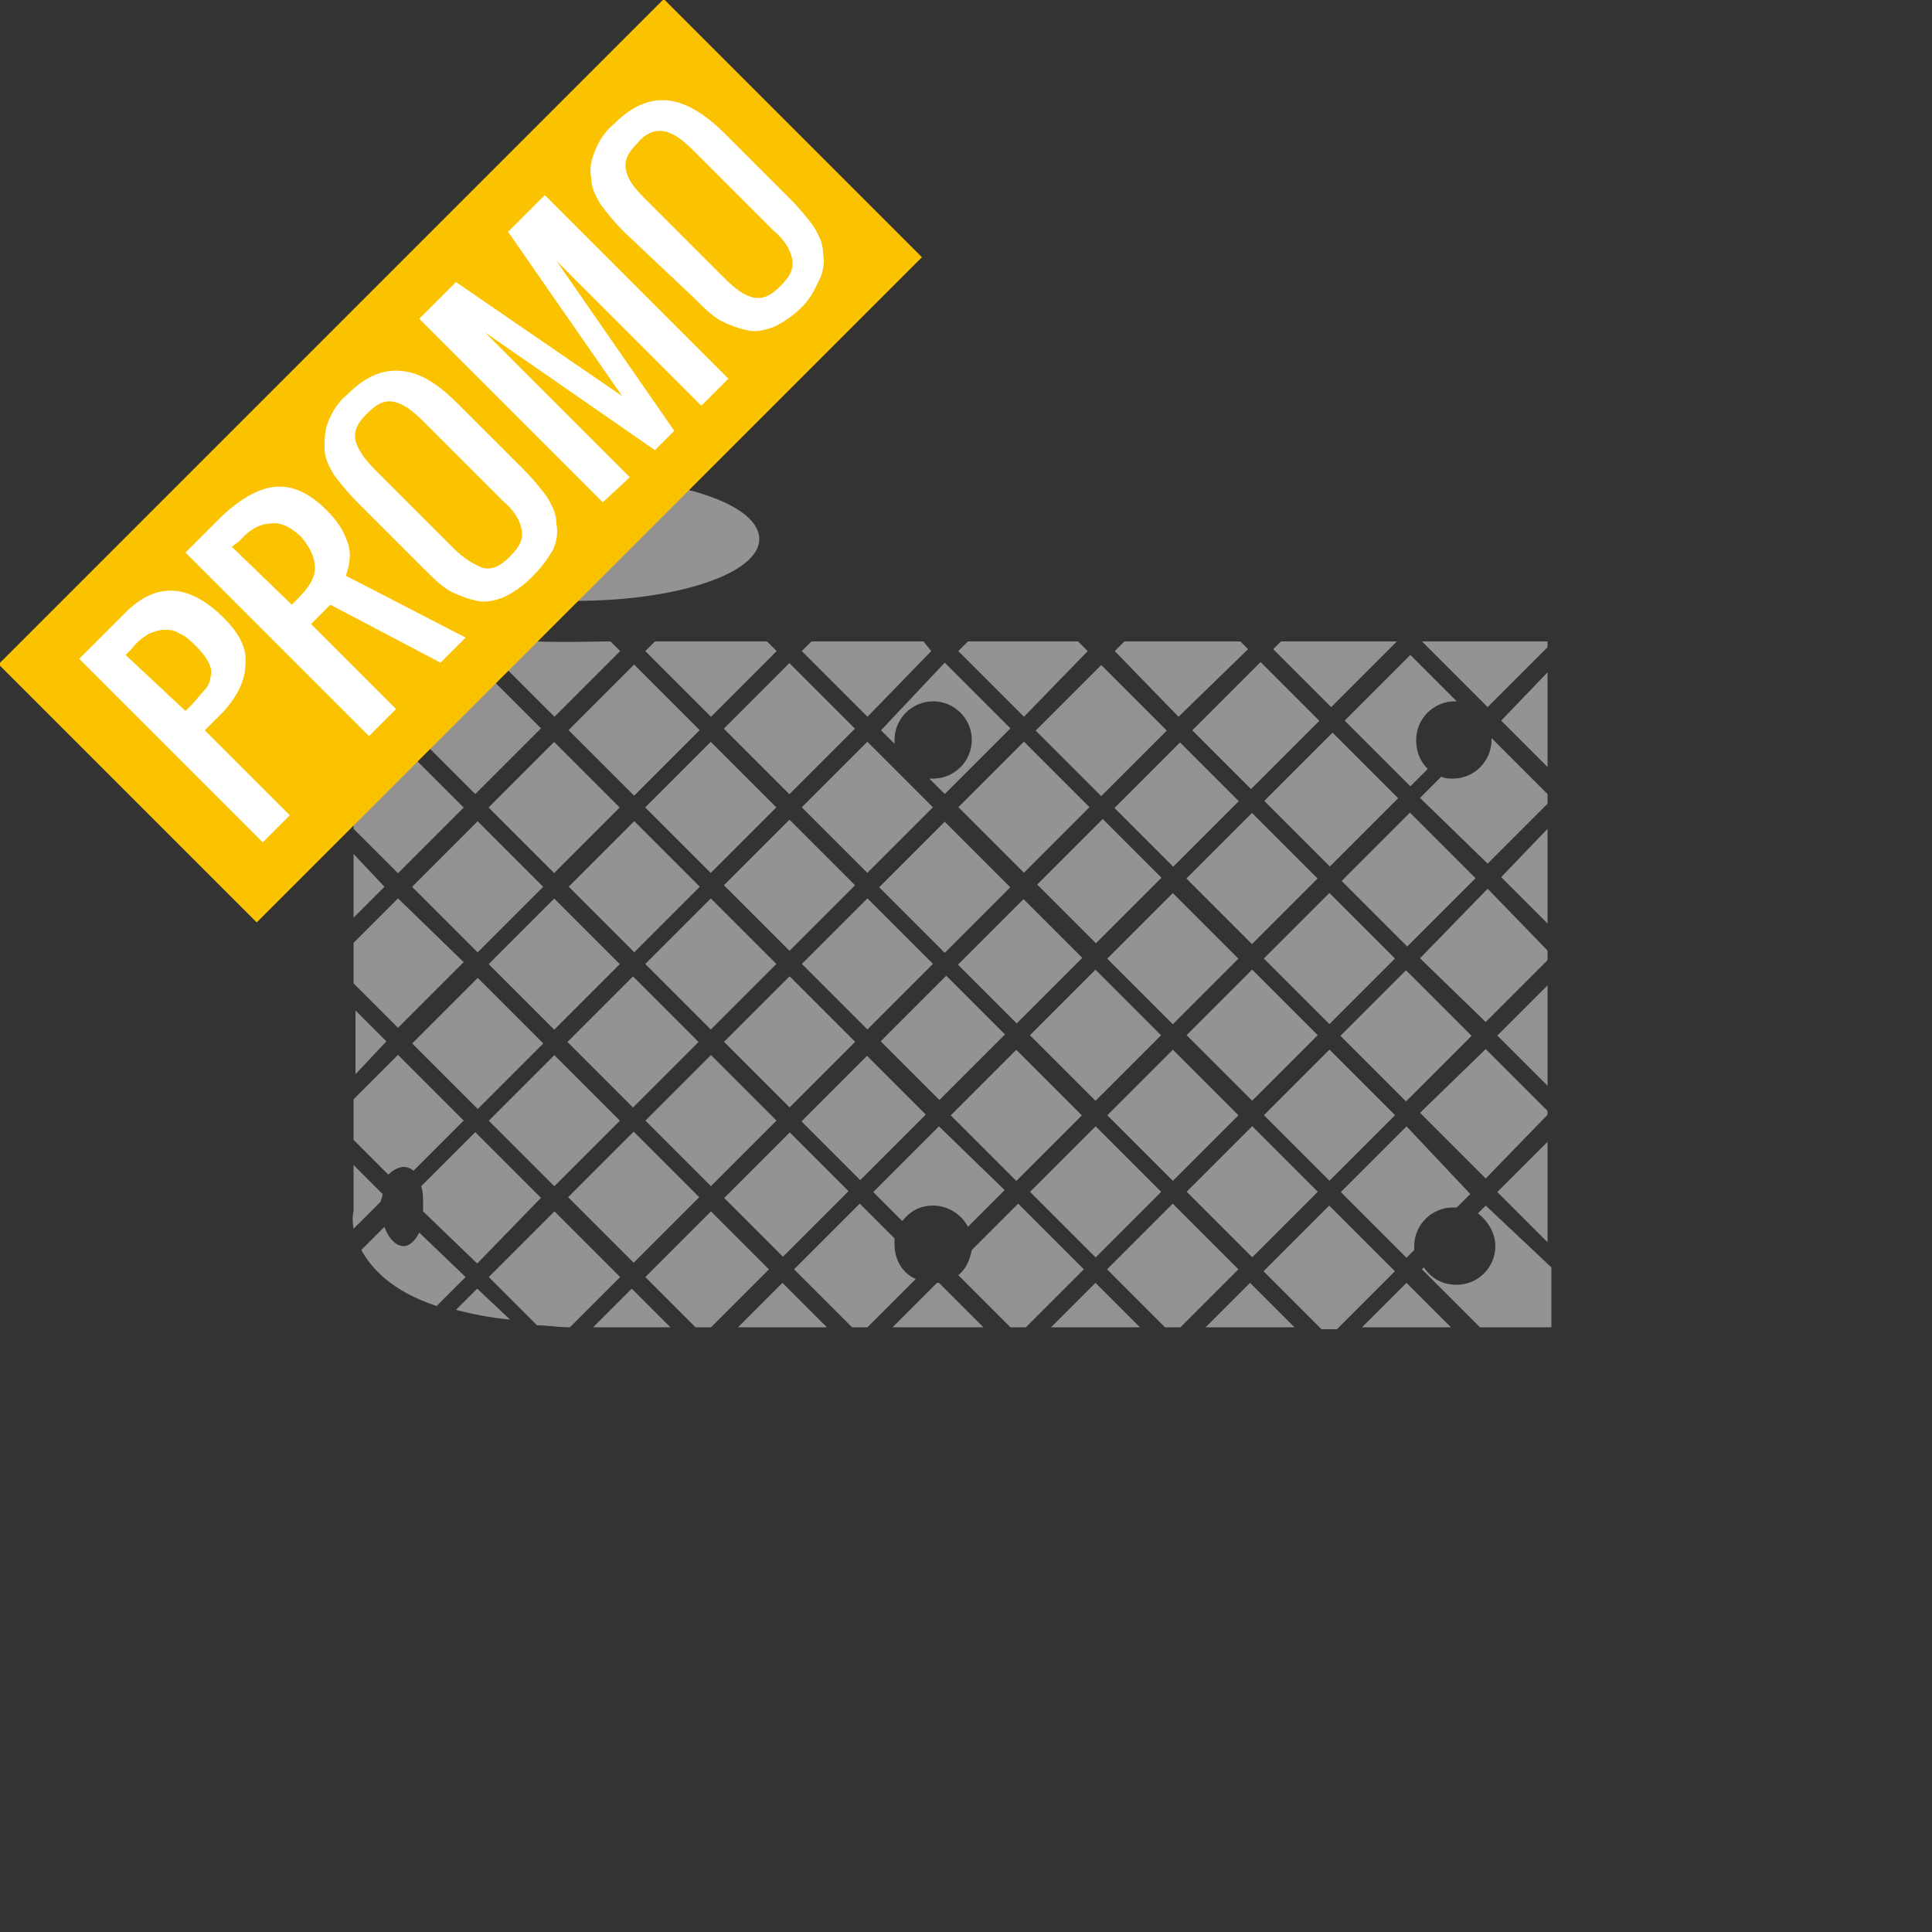 <?xml version="1.0" encoding="utf-8"?>
<!-- Generator: Adobe Illustrator 21.0.0, SVG Export Plug-In . SVG Version: 6.00 Build 0)  -->
<svg version="1.1" id="Livello_1" xmlns="http://www.w3.org/2000/svg" xmlns:xlink="http://www.w3.org/1999/xlink" x="0px" y="0px"
	 width="100px" height="100px" viewBox="0 0 100 100" style="enable-background:new 0 0 100 100;" xml:space="preserve">
<rect x="0" y="0" width="100" height="100" fill="#333333" stroke="none"/>
<style type="text/css">
	.st0{fill:#939393;}
	.st1{fill:#FBC200;}
	.st2{fill:#FFFFFF;}
</style>
<g>
	<path class="st0" d="M29.8,31.1c5.2,0,9.5-1.4,9.5-3.2c0-1.8-4.2-3.2-9.5-3.2c-5.2,0-9.5,1.4-9.5,3.2S24.6,31.1,29.8,31.1z"/>
</g>
<g>
	<path class="st0" d="M54.4,68.7c1.6,0,3.1,0,4.6,0l-2.3-2.3L54.4,68.7z"/>
	
		<rect x="54.3" y="59.3" transform="matrix(0.707 -0.707 0.707 0.707 -27 58.156)" class="st0" width="4.8" height="4.8"/>
	<path class="st0" d="M42.8,68.7l-2.3-2.3l-2.3,2.3C39.7,68.7,41.2,68.7,42.8,68.7z"/>
	<path class="st0" d="M50.3,64.7c-0.1,0.5-0.3,1-0.7,1.3l2.7,2.7c0.3,0,0.5,0,0.8,0l3-3l-3.4-3.4L50.3,64.7z"/>
	<path class="st0" d="M44.9,68.7l2.5-2.5c-0.7-0.3-1.1-1-1.1-1.8c0-0.1,0-0.2,0-0.3l-1.8-1.8l-3.4,3.4l3,3
		C44.4,68.7,44.7,68.7,44.9,68.7z"/>
	
		<rect x="58.3" y="55.3" transform="matrix(0.707 -0.707 0.707 0.707 -23 59.847)" class="st0" width="4.8" height="4.8"/>
	
		<rect x="34.4" y="47.5" transform="matrix(0.707 -0.707 0.707 0.707 -24.505 40.635)" class="st0" width="4.8" height="4.8"/>
	
		<rect x="30.4" y="51.5" transform="matrix(0.707 -0.707 0.707 0.707 -28.533 39.014)" class="st0" width="4.8" height="4.8"/>
	
		<rect x="34.4" y="55.6" transform="matrix(0.707 -0.707 0.707 0.707 -30.225 43.014)" class="st0" width="4.8" height="4.8"/>
	
		<rect x="38.3" y="59.7" transform="matrix(0.707 -0.707 0.707 0.707 -31.802 46.878)" class="st0" width="4.8" height="4.3"/>
	
		<rect x="50.4" y="47.6" transform="matrix(0.707 -0.707 0.707 0.707 -19.702 51.912)" class="st0" width="4.8" height="4.3"/>
	
		<rect x="42.5" y="47.5" transform="matrix(0.707 -0.707 0.707 0.707 -22.125 46.356)" class="st0" width="4.8" height="4.8"/>
	
		<rect x="38.5" y="43.4" transform="matrix(0.707 -0.707 0.707 0.707 -20.433 42.356)" class="st0" width="4.8" height="4.8"/>
	<rect x="34.4" y="39.4" transform="matrix(0.707 -0.707 0.707 0.707 -18.783 38.256)" class="st0" width="4.8" height="4.8"/>
	
		<rect x="46.5" y="43.5" transform="matrix(0.707 -0.707 0.707 0.707 -18.125 48.047)" class="st0" width="4.8" height="4.8"/>
	<rect x="58.3" y="47.2" transform="matrix(0.707 -0.707 0.707 0.707 -17.278 57.468)" class="st0" width="4.8" height="4.8"/>
	
		<rect x="38.5" y="51.5" transform="matrix(0.707 -0.707 0.707 0.707 -26.154 44.735)" class="st0" width="4.8" height="4.8"/>
	<rect x="62.4" y="43.1" transform="matrix(0.707 -0.707 0.707 0.707 -13.179 59.118)" class="st0" width="4.8" height="4.8"/>
	
		<rect x="62.4" y="51.2" transform="matrix(0.707 -0.707 0.707 0.707 -18.899 61.497)" class="st0" width="4.8" height="4.8"/>
	
		<rect x="54.5" y="43.5" transform="matrix(0.707 -0.707 0.707 0.707 -15.602 53.562)" class="st0" width="4.8" height="4.3"/>
	<path class="st0" d="M72.8,58.3l-3.4,3.4l3.4,3.4l0.4-0.4c0-0.1,0-0.1,0-0.2c0-1.1,0.9-2,2-2c0.1,0,0.1,0,0.2,0l0.7-0.7L72.8,58.3z
		"/>
	<path class="st0" d="M18.3,42.9l2.3,2.3l3.4-3.4l-2.7-2.7c-0.1,0.1-0.2,0.1-0.4,0.1c-0.2,0-0.5-0.1-0.6-0.4l-1.9,1.9
		C18.3,41.5,18.3,42.2,18.3,42.9z"/>
	<polygon class="st0" points="40.2,33.7 39.7,33.2 33.9,33.2 33.4,33.7 36.8,37.1 	"/>
	<rect x="22.3" y="51.6" transform="matrix(0.707 -0.707 0.707 0.707 -30.913 33.293)" class="st0" width="4.8" height="4.8"/>
	<path class="st0" d="M20.6,46.5l-2.3,2.3c0,0.7,0,1.4,0,2.1l2.3,2.3l3.4-3.4L20.6,46.5z"/>
	<path class="st0" d="M20,53.9l-1.6-1.6c0,1.1,0,2.3,0,3.3L20,53.9z"/>
	
		<rect x="30.4" y="43.5" transform="matrix(0.707 -0.707 0.707 0.707 -22.812 36.635)" class="st0" width="4.8" height="4.8"/>
	<path class="st0" d="M21.7,63.8c-0.2,0.4-0.5,0.7-0.8,0.7c-0.4,0-0.8-0.4-1-1l-1.2,1.2c0.5,0.9,1.5,2.1,3.9,2.9l1.5-1.5L21.7,63.8z
		"/>
	<path class="st0" d="M18.3,39.4l1.5-1.5c0-0.1,0-0.2-0.1-0.4l-1.4-1.4C18.3,37.2,18.3,38.3,18.3,39.4z"/>
	<path class="st0" d="M76.9,62.4l-0.4,0.4c0.5,0.4,0.9,1,0.9,1.7c0,1.1-0.9,2-2,2c-0.7,0-1.3-0.3-1.7-0.9l-0.1,0.1l3,3
		c2.3,0,3.7,0,3.7,0v-3.1L76.9,62.4z"/>
	<path class="st0" d="M19.8,61.8l-1.5-1.5c0,1.5,0,2.4,0,2.4s-0.1,0.3,0,0.9l1.4-1.4C19.7,62.1,19.8,62,19.8,61.8z"/>
	<path class="st0" d="M77,44.7l3.1-3.1v-0.5l-2.9-2.9v0.1c0,1.1-0.9,2-2,2c-0.2,0-0.4,0-0.6-0.1l-1.1,1.1L77,44.7z"/>
	<path class="st0" d="M48.6,58.3l-3.4,3.4l1.5,1.5c0.4-0.5,0.9-0.8,1.6-0.8c0.8,0,1.5,0.5,1.8,1.1l1.9-1.9L48.6,58.3z"/>
	
		<rect x="54.3" y="51.2" transform="matrix(0.707 -0.707 0.707 0.707 -21.279 55.777)" class="st0" width="4.8" height="4.8"/>
	<path class="st0" d="M50.9,68.7l-2.3-2.3h-0.1l-2.3,2.3C47.8,68.7,49.3,68.7,50.9,68.7z"/>
	<rect x="42.3" y="55.7" transform="matrix(0.707 -0.707 0.707 0.707 -27.802 48.57)" class="st0" width="4.8" height="4.3"/>
	
		<rect x="46.4" y="51.6" transform="matrix(0.707 -0.707 0.707 0.707 -23.702 50.22)" class="st0" width="4.8" height="4.3"/>
	
		<rect x="50.2" y="55.3" transform="matrix(0.707 -0.707 0.707 0.707 -25.379 54.126)" class="st0" width="4.8" height="4.8"/>
	<polygon class="st0" points="80.1,47.8 80.1,42.9 77.7,45.4 	"/>
	<rect x="70.4" y="43.1" transform="matrix(0.707 -0.707 0.707 0.707 -10.8 64.899)" class="st0" width="5" height="4.8"/>
	<rect x="66.4" y="47.2" transform="matrix(0.707 -0.707 0.707 0.707 -14.899 63.188)" class="st0" width="4.8" height="4.8"/>
	<path class="st0" d="M18.3,44.2c0,1.1,0,2.2,0,3.3l1.6-1.6L18.3,44.2z"/>
	<path class="st0" d="M29.5,68.7l2.6-2.6l-3.4-3.4l-3.4,3.4l2.5,2.5C28.4,68.6,28.9,68.7,29.5,68.7z"/>
	<path class="st0" d="M24.7,65.4L28,62l-3.4-3.4l-2.8,2.8c0.1,0.3,0.1,0.6,0.1,1c0,0.1,0,0.2,0,0.3L24.7,65.4z"/>
	<path class="st0" d="M68.8,62.4l-3.4,3.4l3,3c0.3,0,0.5,0,0.8,0l3-3L68.8,62.4z"/>
	<polygon class="st0" points="80.1,57.5 76.9,54.3 73.5,57.6 76.9,61 80.1,57.7 	"/>
	<polygon class="st0" points="73.6,33.2 77,36.6 80.1,33.5 80.1,33.2 73.7,33.2 	"/>
	
		<rect x="22.3" y="43.5" transform="matrix(0.707 -0.707 0.707 0.707 -25.191 30.914)" class="st0" width="4.8" height="4.8"/>
	
		<rect x="30.4" y="35.4" transform="matrix(0.707 -0.707 0.707 0.707 -17.091 34.256)" class="st0" width="4.8" height="4.8"/>
	<path class="st0" d="M20.9,60.4c0.2,0,0.4,0.1,0.5,0.2L24,58l-3.4-3.4l-2.3,2.3c0,0.8,0,1.5,0,2.1l1.8,1.8
		C20.3,60.6,20.6,60.4,20.9,60.4z"/>
	<rect x="26.3" y="39.4" transform="matrix(0.707 -0.707 0.707 0.707 -21.162 32.535)" class="st0" width="4.8" height="4.8"/>
	<polygon class="st0" points="65.9,33.6 68.9,36.6 72.3,33.2 72.3,33.2 66.3,33.2 	"/>
	<path class="st0" d="M24.7,66.7l-1.1,1.1c0.8,0.2,1.7,0.4,2.8,0.5L24.7,66.7z"/>
	
		<rect x="26.3" y="47.5" transform="matrix(0.707 -0.707 0.707 0.707 -26.883 34.914)" class="st0" width="4.8" height="4.8"/>
	<path class="st0" d="M22,37.2c0,0.4-0.1,0.8-0.2,1.1l2.8,2.8l3.4-3.4l-3.4-3.4L22,37.2C22,37.1,22,37.1,22,37.2z"/>
	
		<rect x="38.5" y="35.3" transform="matrix(0.707 -0.707 0.707 0.707 -14.712 39.977)" class="st0" width="4.8" height="4.8"/>
	<path class="st0" d="M18.7,31l0.7,0.7l-1,1c0,0.6,0,1.3,0,2.1l1.5,1.5c0.2-0.7,0.6-1.2,1-1.2s0.7,0.3,0.9,0.8l2.2-2.2l-0.9-0.9
		c-2.6-0.5-4.8-1.4-4.8-3.1c0,0.3,0,0.9,0,1.6L18.7,31z"/>
	<polygon class="st0" points="77.5,61.7 80.1,64.3 80.1,59.1 	"/>
	<polygon class="st0" points="41.5,33.7 44.9,37.1 48.2,33.7 47.8,33.2 42,33.2 	"/>
	<path class="st0" d="M32.1,33.7l-0.5-0.5c-1,0-3.3,0.1-5.7-0.1l-0.6,0.6l3.4,3.4L32.1,33.7z"/>
	<polygon class="st0" points="57.7,33.7 61,37.1 64.6,33.6 64.2,33.2 58.2,33.2 	"/>
	<polygon class="st0" points="49.6,33.7 53,37.1 56.3,33.7 55.8,33.2 50.1,33.2 	"/>
	<path class="st0" d="M24.7,33L24.7,33L24.7,33L24.7,33z"/>
	<path class="st0" d="M72.8,66.4l-2.3,2.3c1.7,0,3.3,0,4.6,0L72.8,66.4z"/>
	<path class="st0" d="M57.3,65.7l3,3c0.3,0,0.5,0,0.8,0l3-3l-3.4-3.4L57.3,65.7z"/>
	<polygon class="st0" points="80.1,49.2 77,46 73.5,49.6 76.9,52.9 80.1,49.7 	"/>
	
		<rect x="62.4" y="59.3" transform="matrix(0.707 -0.707 0.707 0.707 -24.621 63.876)" class="st0" width="4.8" height="4.8"/>
	<rect x="66.4" y="55.3" transform="matrix(0.707 -0.707 0.707 0.707 -20.621 65.568)" class="st0" width="4.8" height="4.8"/>
	
		<rect x="70.4" y="51.2" transform="matrix(0.707 -0.707 0.707 0.707 -16.591 67.189)" class="st0" width="4.8" height="4.8"/>
	<rect x="42.5" y="39.4" transform="matrix(0.707 -0.707 0.707 0.707 -16.404 43.977)" class="st0" width="4.8" height="4.8"/>
	<path class="st0" d="M31.2,68.7c1.1,0,2.3,0,3.5,0l-2-2l-2,2C30.9,68.7,31.1,68.7,31.2,68.7z"/>
	<rect x="30.4" y="59.6" transform="matrix(0.707 -0.707 0.707 0.707 -34.225 41.322)" class="st0" width="4.8" height="4.8"/>
	
		<rect x="26.3" y="55.6" transform="matrix(0.707 -0.707 0.707 0.707 -32.604 37.293)" class="st0" width="4.8" height="4.8"/>
	<path class="st0" d="M36.8,68.7l3-3l-3-3l-3.4,3.4l2.6,2.6C36.3,68.7,36.6,68.7,36.8,68.7z"/>
	<path class="st0" d="M64.7,66.4l-2.3,2.3c1.6,0,3.1,0,4.6,0L64.7,66.4z"/>
	<rect x="50.6" y="39.4" transform="matrix(0.707 -0.707 0.707 0.707 -14.025 49.698)" class="st0" width="4.8" height="4.8"/>
	<polygon class="st0" points="80.1,51 77.5,53.6 80.1,56.2 	"/>
	<path class="st0" d="M45.6,37.8l0.7,0.7c0-0.1,0-0.1,0-0.2c0-1.1,0.9-2,2-2s2,0.9,2,2s-0.9,2-2,2c-0.1,0-0.1,0-0.2,0l0.8,0.8
		l3.4-3.4l-3.4-3.4L45.6,37.8z"/>
	
		<rect x="58.5" y="39.5" transform="matrix(0.707 -0.707 0.707 0.707 -11.602 55.254)" class="st0" width="4.8" height="4.3"/>
	<rect x="54.6" y="35.4" transform="matrix(0.707 -0.707 0.707 0.707 -10.025 51.389)" class="st0" width="4.8" height="4.8"/>
	<polygon class="st0" points="80.1,39.7 80.1,34.8 77.7,37.3 	"/>
	<path class="st0" d="M69.6,37.3l3.4,3.4l0.9-0.9c-0.4-0.4-0.6-0.9-0.6-1.5c0-1.1,0.9-2,2-2h0.1L73,33.9L69.6,37.3z"/>
	<rect x="62.5" y="35.4" transform="matrix(0.707 -0.707 0.707 0.707 -7.502 56.963)" class="st0" width="5" height="4.3"/>
	<rect x="66.4" y="39" transform="matrix(0.707 -0.707 0.707 0.707 -9.079 60.828)" class="st0" width="5" height="4.8"/>
</g>
<rect x="-0.5" y="14.4" transform="matrix(0.707 -0.707 0.707 0.707 -9.901 23.848)" class="st1" width="48.7" height="18.9"/>
<g>
	<path class="st2" d="M13.6,43.6l-9.5-9.5l2.4-2.4c1.6-1.6,3.3-1.5,5.1,0.3c0.8,0.8,1.2,1.6,1.1,2.4c0,0.8-0.4,1.6-1.1,2.4l-1,1
		l4.4,4.4L13.6,43.6z M9.6,36.8l0.3-0.3c0.3-0.3,0.5-0.6,0.7-0.8s0.3-0.5,0.3-0.7c0.1-0.2,0-0.5-0.1-0.7s-0.3-0.5-0.6-0.8
		s-0.6-0.6-0.9-0.7c-0.3-0.2-0.5-0.2-0.8-0.2S8,32.7,7.7,32.8c-0.3,0.2-0.6,0.4-0.9,0.8l-0.3,0.3L9.6,36.8z"/>
	<path class="st2" d="M19.1,38.1l-9.5-9.5l1.7-1.7c1-1,2-1.6,2.9-1.7c0.9-0.1,1.8,0.3,2.7,1.2c0.6,0.6,0.9,1.1,1.1,1.7
		s0.1,1.1-0.1,1.7l6.2,3.2l-1.3,1.3l-5.7-3l-1,1l4.4,4.4L19.1,38.1z M15.1,31.3l0.3-0.3c0.6-0.6,0.9-1.1,0.9-1.6s-0.2-1-0.7-1.6
		c-0.5-0.5-1.1-0.8-1.6-0.7c-0.5,0-1.1,0.3-1.6,0.9L12,28.3L15.1,31.3z"/>
	<path class="st2" d="M27.5,29.9c-0.5,0.5-1,0.8-1.4,1c-0.5,0.2-1,0.3-1.4,0.2c-0.5-0.1-1-0.3-1.4-0.5c-0.5-0.3-0.9-0.7-1.4-1.2
		L18.5,26c-0.5-0.5-0.9-1-1.2-1.4c-0.3-0.5-0.5-0.9-0.5-1.4s0-0.9,0.2-1.4s0.5-1,1-1.4c0.9-0.9,1.8-1.3,2.8-1.2s1.9,0.7,2.9,1.7
		l3.4,3.4c0.5,0.5,0.9,1,1.2,1.4c0.3,0.5,0.5,0.9,0.5,1.4c0.1,0.5,0,1-0.2,1.4C28.3,29,28,29.4,27.5,29.9z M25,29.4
		c0.5,0.1,0.9-0.1,1.4-0.6s0.7-0.9,0.6-1.4s-0.4-1-1-1.5l-4.1-4.1c-0.5-0.5-1-0.9-1.5-1s-0.9,0.1-1.4,0.6s-0.7,0.9-0.6,1.4
		c0.1,0.4,0.4,0.9,1,1.5l4.1,4.1C24,28.9,24.5,29.2,25,29.4z"/>
	<path class="st2" d="M31.2,26l-9.5-9.5l1.9-1.9l8.6,5.9L26.3,12l1.9-1.9l9.5,9.5L36.3,21l-7.5-7.5l6.1,8.8l-1,1l-8.8-6.1l7.5,7.5
		L31.2,26z"/>
	<path class="st2" d="M41.5,15.9c-0.5,0.5-1,0.8-1.4,1c-0.5,0.2-1,0.3-1.4,0.2c-0.5-0.1-1-0.3-1.4-0.5c-0.5-0.3-0.9-0.7-1.4-1.2
		L32.3,12c-0.5-0.5-0.9-1-1.2-1.4c-0.3-0.5-0.5-0.9-0.5-1.4c-0.1-0.5,0-0.9,0.2-1.4s0.5-1,1-1.4c0.9-0.9,1.8-1.3,2.8-1.2
		c0.9,0.1,1.9,0.7,2.9,1.7l3.4,3.4c0.5,0.5,0.9,1,1.2,1.4c0.3,0.5,0.5,0.9,0.5,1.4c0.1,0.5,0,1-0.2,1.4S42,15.4,41.5,15.9z M39,15.4
		c0.5,0.1,0.9-0.1,1.4-0.6s0.7-0.9,0.6-1.4c-0.1-0.5-0.4-1-1-1.5l-4.1-4.1c-0.5-0.5-1-0.9-1.5-1s-1,0.1-1.4,0.6
		c-0.5,0.5-0.7,0.9-0.6,1.4s0.4,0.9,1,1.5l4.1,4.1C38,14.9,38.5,15.3,39,15.4z"/>
</g>
</svg>
